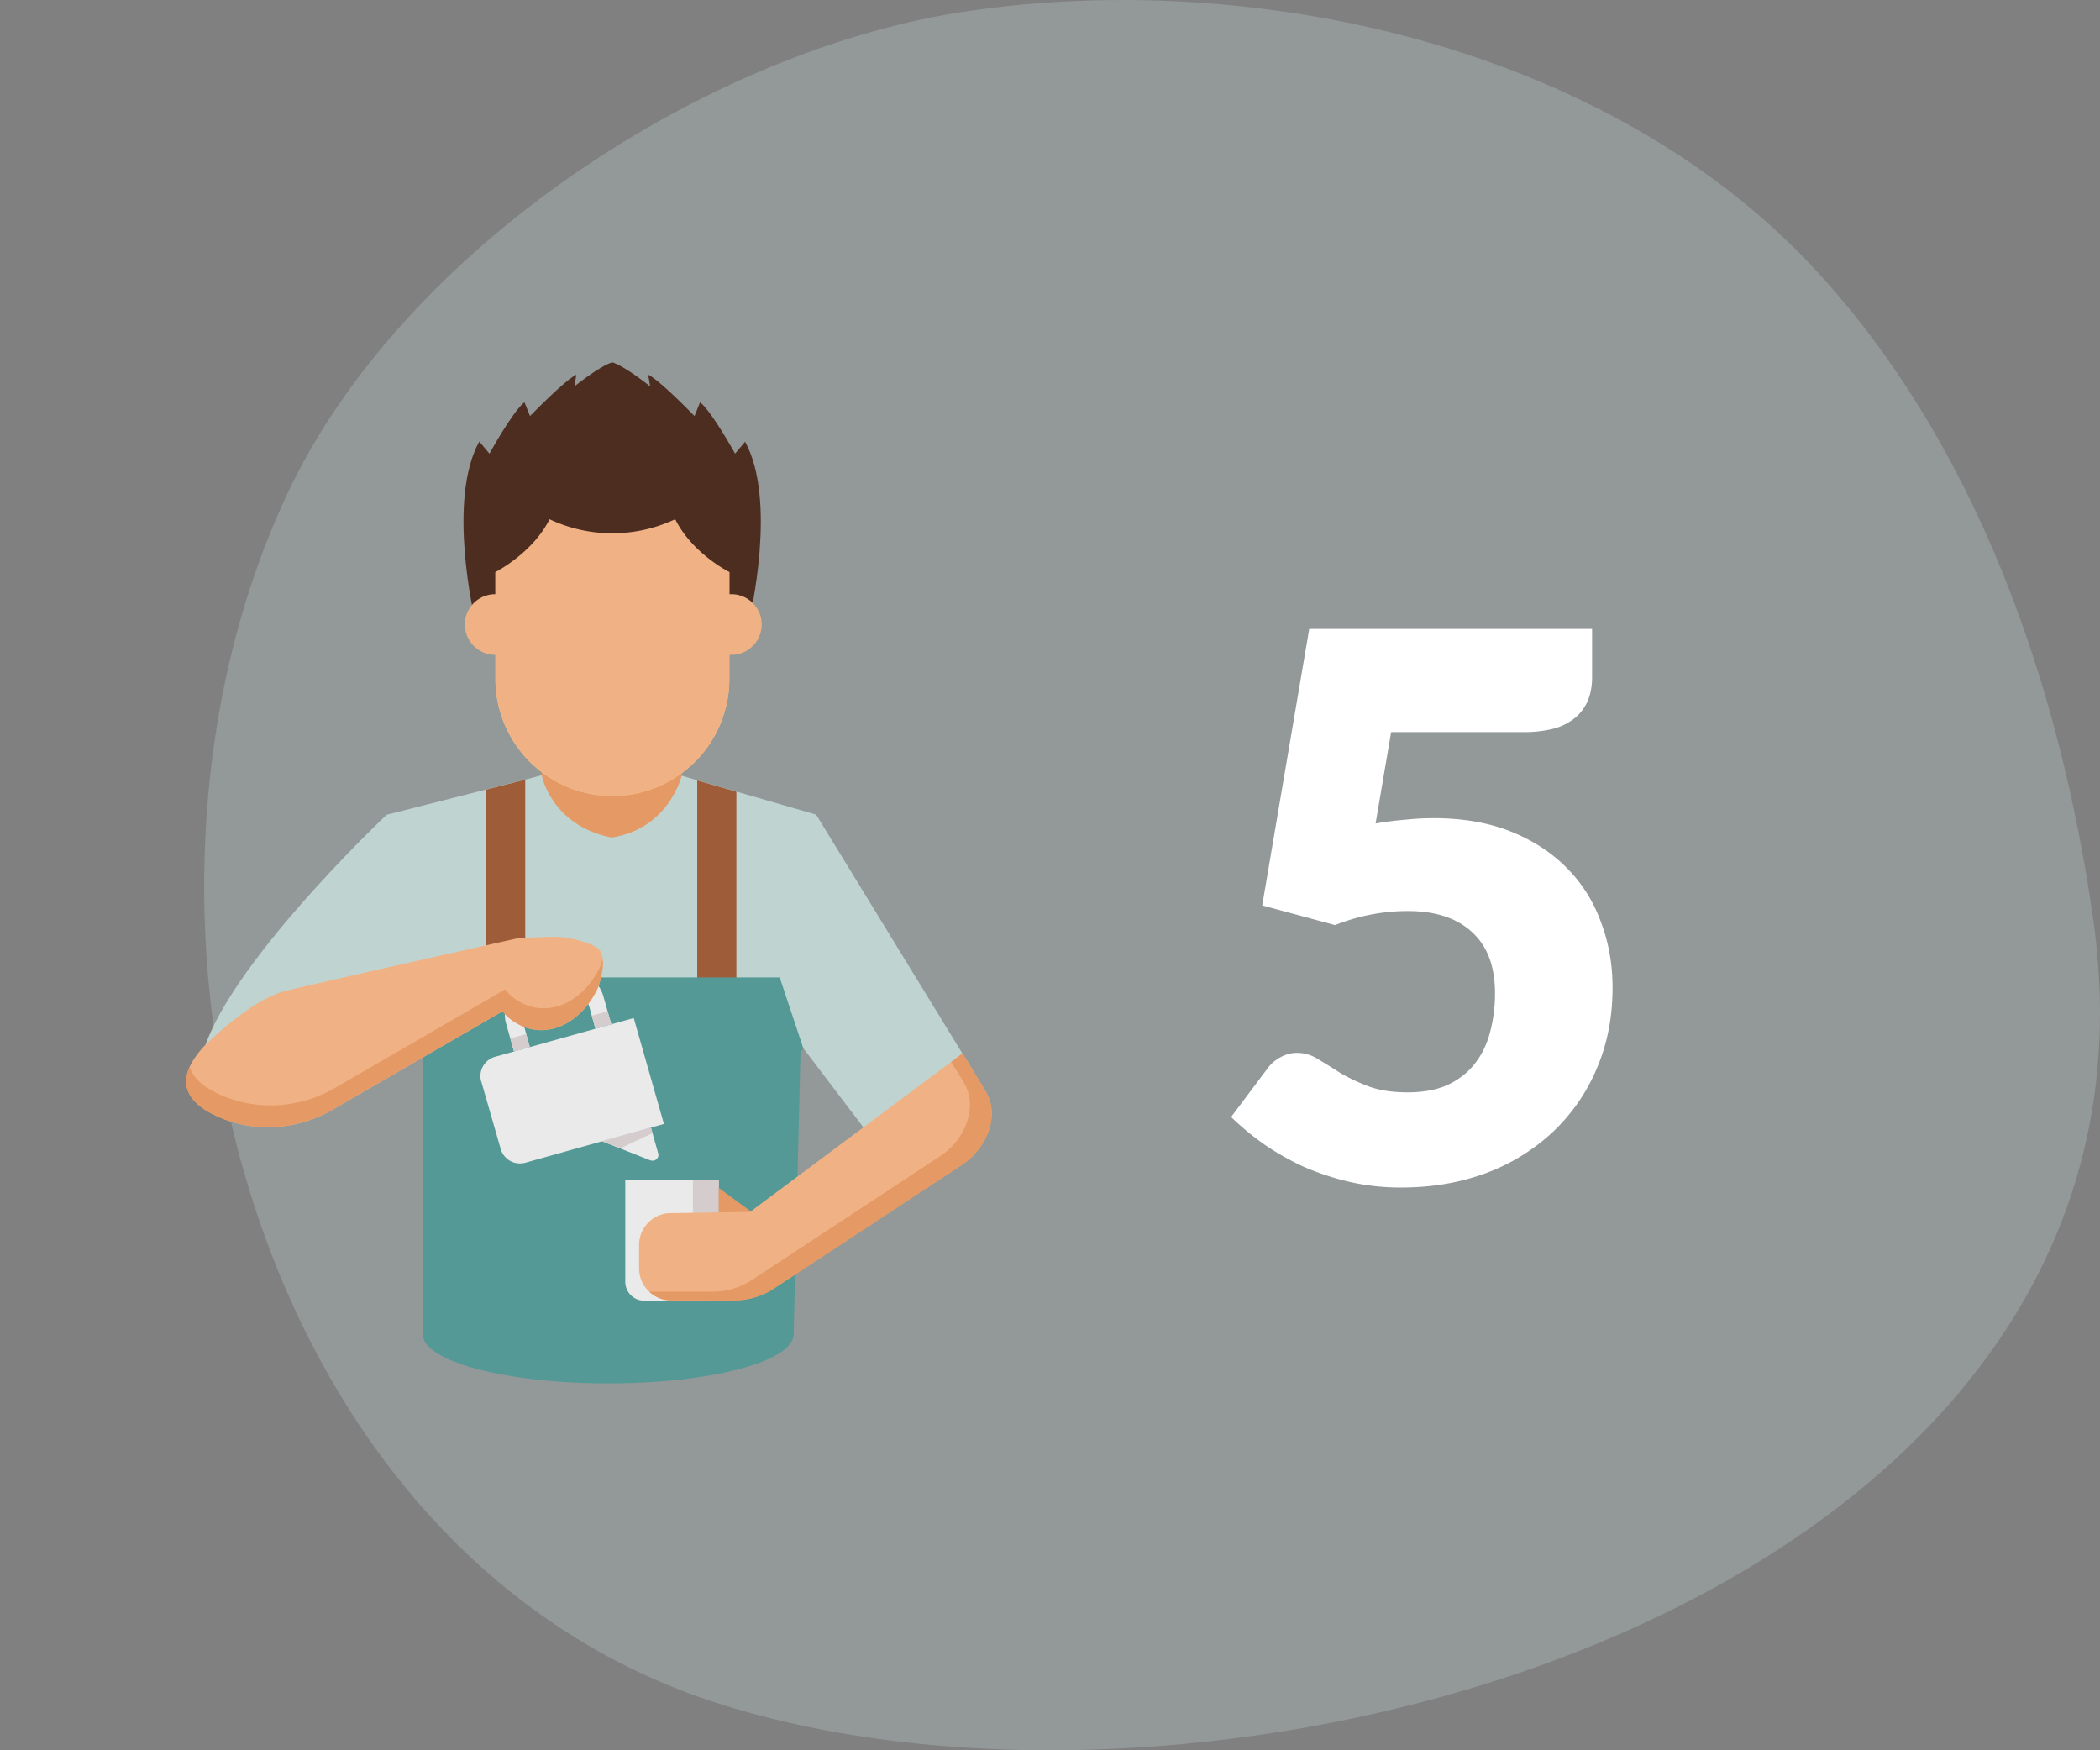 <svg xmlns="http://www.w3.org/2000/svg" width="72" height="60" fill="none" viewBox="0 0 72 60"><rect x="0" y="0" width="72" height="60" fill="#808080" stroke="none"/><path fill="#BFD4D0" d="M42.953.258c-3.275-.38-6.565-.337-9.662.107C24.28 1.64 13.76 8.54 9.82 16.992c-6.735 14.442-1.27 36.37 14.929 41.443C42.513 64 75.058 54.652 71.769 31.52c-1.142-8.044-4.013-16.376-9.627-22.38C57.293 3.97 50.155 1.09 42.952.259" opacity=".3"/><g clip-path="url(#a)"><path fill="#BFD4D0" d="m33.032 36.17-3.136 2.863-2.449-3.225-12.954-1.99-7.642 2.829c.259-2.926 6.406-8.717 6.406-8.717l3.145-.798.259-.067 1.342-.344h.027l.544-.147 3.096.37 1.718-.348.517.152 1.343.388 2.734.79 5.046 8.24z"/><path fill="#9E5D38" d="M25.248 27.14v6.853h-1.343v-7.24zM18.008 26.726v7.267h-1.343v-6.924z"/><path fill="#559996" d="M26.733 33.506H12.227v1.156l2.266-.839v11.902l12.718.018.236-9.672.094-.138z"/><path fill="#B5763E" d="M20.707 25.298v-.053l-.036.027a.551.551 0 0 0 .036.026"/><path fill="#B5763E" d="M20.64 25.298s.013-.008.035-.026a.245.245 0 0 0-.035-.027z"/><path fill="#E59964" d="M23.374 24.95v1.633s-.424 1.825-2.409 2.128c-2.07-.415-2.39-2.128-2.39-2.128V24.95h4.795z"/><path fill="#4E2D21" d="m25.551 15.137-.348.414s-.794-1.44-1.2-1.762l-.192.473s-1.19-1.231-1.588-1.418l.067.401s-.86-.691-1.298-.825c-.437.13-1.298.825-1.298.825l.067-.401c-.397.187-1.588 1.418-1.588 1.418l-.192-.473c-.406.317-1.2 1.762-1.2 1.762l-.348-.415c-1.115 2.004-.165 6.023-.165 6.023l4.72 1.516 4.72-1.516s.95-4.02-.166-6.022z"/><path fill="#F8C586" d="M16.986 19.61h8.02v3.668a4.013 4.013 0 0 1-4.01 4.01 4.013 4.013 0 0 1-4.01-4.01z"/><path fill="#F0B285" d="M16.986 19.61h8.02v3.668a4.013 4.013 0 0 1-4.01 4.01 4.013 4.013 0 0 1-4.01-4.01z"/><path fill="#F0B285" d="m21.969 21.177 3.038-1.566s-1.272-.634-1.856-1.811l-.143.062a5.048 5.048 0 0 1-4.166-.062c-.589 1.173-1.856 1.81-1.856 1.81l3.038 1.567v1.003l.973-.5.972.5zM16.946 22.448a1.04 1.04 0 1 0 0-2.079 1.04 1.04 0 0 0 0 2.079M25.043 22.448a1.04 1.04 0 1 0 0-2.079 1.04 1.04 0 0 0 0 2.079"/><path fill="#EAEAEA" d="m16.5 37.07.665 2.311a.689.689 0 0 0 .843.478l4.755-1.33-1.035-3.63-4.755 1.328a.689.689 0 0 0-.477.844z"/><path fill="#EAEAEA" d="m22.3 39.778-1.665-.66 1.682-.468.25.888a.197.197 0 0 1-.263.236z"/><path fill="#D4CCCD" d="m22.37 38.846-.053-.196-1.682.473.625.245z"/><path fill="#EAEAEA" d="m20.198 34.488.214.772.544-.152-.267-.95c-.179-.634-.83-1-1.463-.826l-1.049.295c-.633.178-.999.83-.825 1.463l.268.95.544-.151-.214-.772a.8.8 0 0 1 .557-.986l.705-.196c.428-.12.866.129.986.557z"/><path fill="#D4CCCD" d="m18.042 35.447-.542.151.124.443.541-.152zM20.833 34.666l-.541.151.123.443.542-.152z"/><path fill="#F0B285" d="M6.95 35.915s1.583-1.637 2.854-1.95c1.316-.32 8.007-1.815 8.007-1.815l1.053-.035c.295-.01.585.022.87.093.223.058.482.139.674.237.54.276.089 1.432.089 1.432-.593 1.267-1.914 1.891-2.993 1.061a1.281 1.281 0 0 1-.268-.272l-5.835 3.377c-1.15.665-2.547.794-3.783.299-1.043-.42-1.802-1.155-.669-2.422z"/><path fill="#E59964" d="M20.582 33.127c-.594 1.267-1.914 1.892-2.994 1.062a1.276 1.276 0 0 1-.267-.272l-5.835 3.377c-1.15.664-2.547.794-3.783.299-.58-.232-1.07-.567-1.2-1.03-.401.882.259 1.435 1.11 1.774 1.237.496 2.633.366 3.784-.298l5.835-3.377c.067.098.156.187.267.272 1.075.83 2.396.205 2.994-1.062 0 0 .218-.557.169-.995-.04.148-.08.246-.08.246z"/><path fill="#559996" d="M20.854 47.424c3.51 0 6.357-.753 6.357-1.681 0-.93-2.846-1.682-6.357-1.682-3.51 0-6.357.753-6.357 1.682 0 .928 2.846 1.681 6.357 1.681"/><path fill="#EAEAEA" d="M21.438 40.439h3.203v3.501c0 .357-.29.647-.647.647h-1.909a.647.647 0 0 1-.647-.647z"/><path fill="#D4CCCD" d="M23.758 40.439v3.773c0 .21-.17.375-.375.375h.888c.21 0 .375-.17.375-.375V40.44z"/><path fill="#F8C586" d="m25.524 42.723-.673-.763v1.195z"/><path fill="#E59964" d="m25.877 41.625-1.236-.905v1.837z"/><path fill="#F0B285" d="m33.777 37.383-.776-1.272-7.285 5.434-2.712.04c-.602 0-1.093.49-1.093 1.093v.803c0 .602.49 1.093 1.093 1.093h2.168c.464 0 .919-.13 1.311-.375l6.473-4.256a2.36 2.36 0 0 0 .839-.936c.263-.54.29-1.12-.018-1.624"/><path fill="#E59964" d="m33.777 37.383-.776-1.272-.388.29.419.688c.308.5.281 1.084.018 1.623a2.358 2.358 0 0 1-.839.937l-6.472 4.256a2.476 2.476 0 0 1-1.312.374h-2.168c.196.183.46.3.75.3h2.167c.464 0 .92-.13 1.312-.375l6.473-4.256a2.36 2.36 0 0 0 .838-.937c.264-.54.29-1.12-.018-1.624z"/></g><path fill="#fff" d="M54.586 23.224c0 .277-.044.528-.13.753a1.56 1.56 0 0 1-.416.599 1.933 1.933 0 0 1-.728.39 4.01 4.01 0 0 1-1.092.13h-4.524l-.533 3.133c.355-.061.697-.104 1.027-.13.329-.035.65-.052.962-.052.996 0 1.876.151 2.639.454.762.304 1.404.72 1.924 1.249.52.52.91 1.135 1.17 1.846.268.701.403 1.455.403 2.262 0 1.014-.182 1.94-.546 2.782a6.391 6.391 0 0 1-1.495 2.157 6.817 6.817 0 0 1-2.301 1.418c-.884.329-1.855.493-2.912.493a7.84 7.84 0 0 1-1.768-.194 9.043 9.043 0 0 1-1.573-.52 9.268 9.268 0 0 1-1.352-.767 9.416 9.416 0 0 1-1.131-.936l1.248-1.664a1.29 1.29 0 0 1 .455-.39c.173-.096.36-.144.559-.144.26 0 .502.074.728.221.234.14.485.295.754.468.277.165.598.317.962.456.364.138.814.208 1.352.208.537 0 .996-.087 1.378-.26.38-.182.689-.425.923-.728.242-.312.416-.672.52-1.08.112-.416.169-.858.169-1.325 0-.92-.26-1.617-.78-2.093-.52-.486-1.257-.729-2.21-.729-.85 0-1.682.16-2.496.481l-2.496-.675 1.612-9.477h9.698z"/><defs><clipPath id="a"><path fill="#fff" d="M6.387 12.424H34v35H6.387z"/></clipPath></defs></svg>